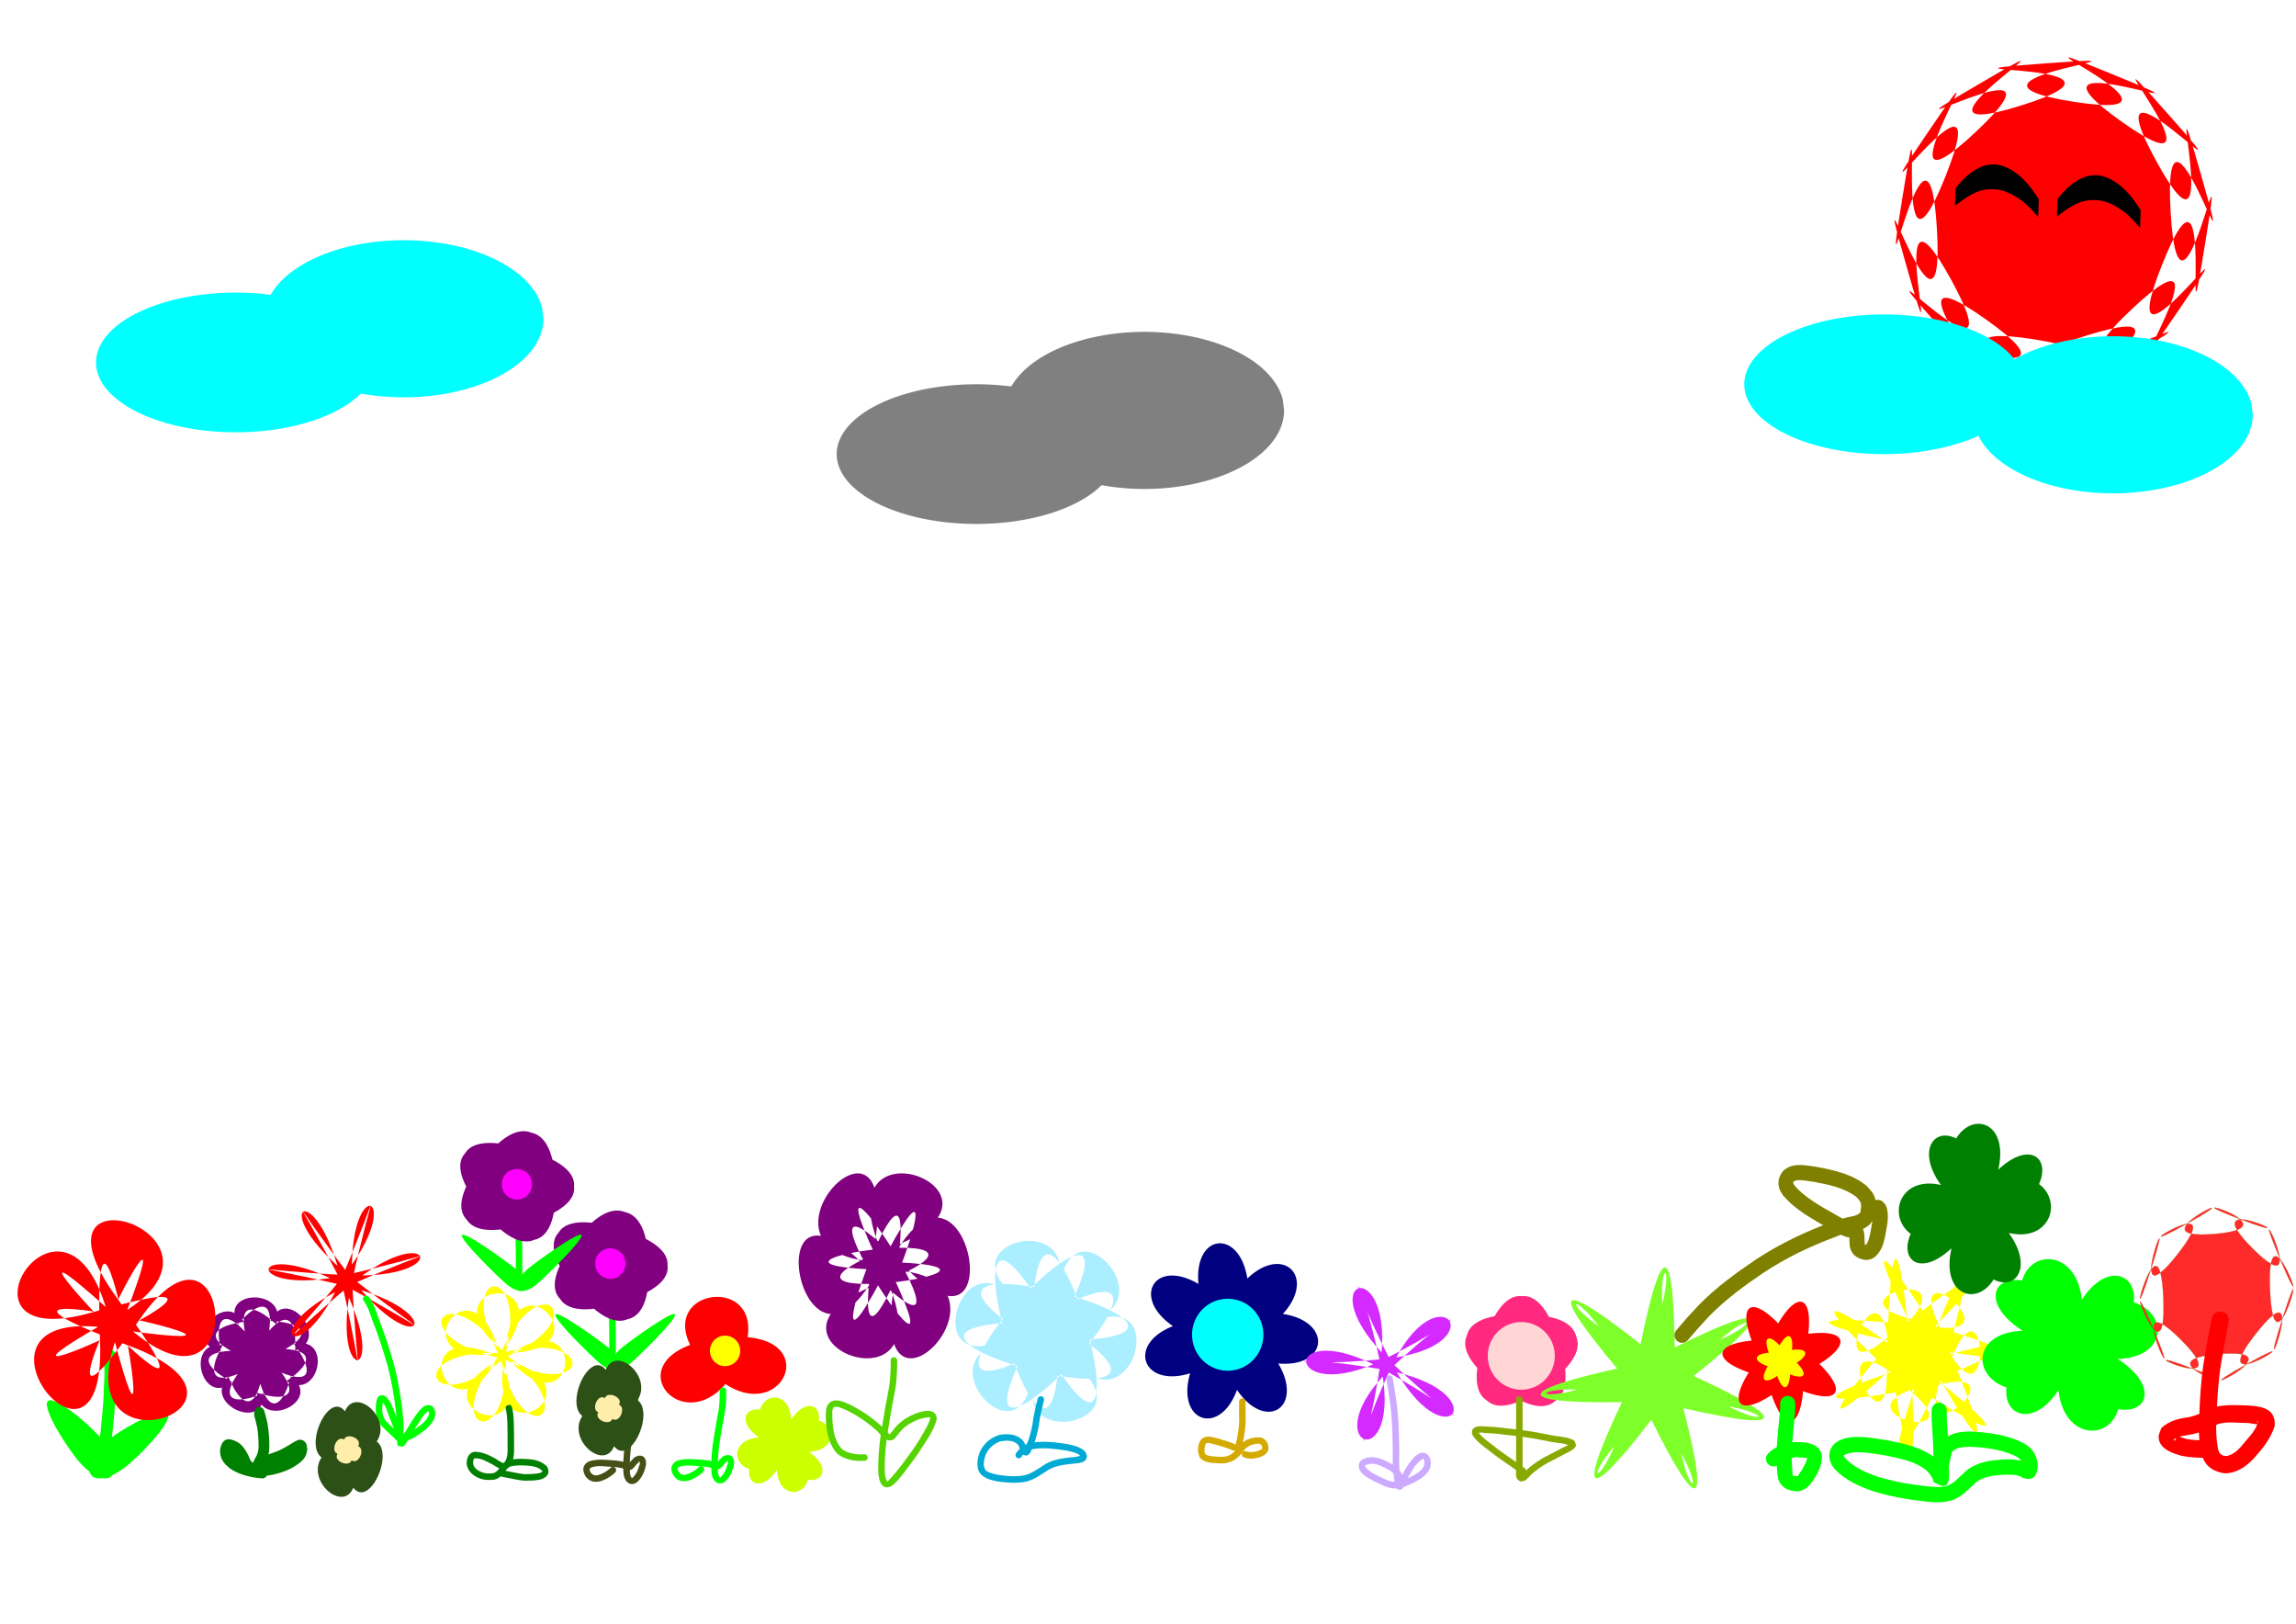 <?xml version="1.0" encoding="UTF-8" standalone="no"?>
<!-- Created with Inkscape (http://www.inkscape.org/) -->
<svg
    xmlns:inkscape="http://www.inkscape.org/namespaces/inkscape"
    xmlns:rdf="http://www.w3.org/1999/02/22-rdf-syntax-ns#"
    xmlns="http://www.w3.org/2000/svg"
    xmlns:xlink="http://www.w3.org/1999/xlink"
    xmlns:ns1="http://sozi.baierouge.fr"
    xmlns:cc="http://creativecommons.org/ns#"
    xmlns:dc="http://purl.org/dc/elements/1.1/"
    xmlns:sodipodi="http://sodipodi.sourceforge.net/DTD/sodipodi-0.dtd"
    id="svg8215"
    sodipodi:docname="flower_field.svg"
    inkscape:export-filename="F:\Pictures\01 Nature\sun.png"
    viewBox="0 0 1052.4 744.09"
    inkscape:export-xdpi="108.62"
    version="1.1"
    inkscape:export-ydpi="108.62"
    inkscape:version="0.48.4 r9939"
  >
  <defs
      id="defs8217"
    >
    <filter
        id="filter6403"
        inkscape:menu="Shadows and Glows"
        inkscape:menu-tooltip="Adds a colorizable glow inside"
        inkscape:label="Inner Glow"
        color-interpolation-filters="sRGB"
      >
      <feGaussianBlur
          id="feGaussianBlur6405"
          stdDeviation="5"
          result="result91"
      />
      <feComposite
          id="feComposite6407"
          operator="over"
          result="fbSourceGraphic"
          in2="result91"
          in="SourceGraphic"
      />
      <feColorMatrix
          id="feColorMatrix6421"
          values="0 0 0 -1 0 0 0 0 -1 0 0 0 0 -1 0 0 0 0 1 0"
          result="fbSourceGraphicAlpha"
          in="fbSourceGraphic"
      />
      <feGaussianBlur
          id="feGaussianBlur6423"
          in="fbSourceGraphic"
          stdDeviation="10"
          result="result8"
      />
      <feComposite
          id="feComposite6425"
          operator="in"
          in="fbSourceGraphic"
          in2="result8"
          result="result6"
      />
      <feComposite
          id="feComposite6427"
          operator="in"
          in2="result6"
          result="result11"
      />
      <feFlood
          id="feFlood6429"
          flood-color="rgb(255,222,85)"
          in="result11"
          result="result10"
      />
      <feBlend
          id="feBlend6431"
          result="result12"
          in="result11"
          in2="result10"
          mode="normal"
      />
      <feComposite
          id="feComposite6433"
          operator="in"
          in="result12"
          in2="fbSourceGraphic"
          result="result2"
      />
    </filter
    >
    <filter
        id="filter9397"
        inkscape:menu="Distort"
        height="2"
        width="1.6"
        color-interpolation-filters="sRGB"
        y="-.5"
        x="-.3"
        inkscape:menu-tooltip="Low turbulence gives sponge look and high turbulence chalk"
        inkscape:label="Chalk and sponge"
      >
      <feTurbulence
          id="feTurbulence9399"
          baseFrequency="0.4"
          seed="0"
          result="result1"
          numOctaves="5"
          type="fractalNoise"
      />
      <feOffset
          id="feOffset9401"
          result="result2"
          dx="-5"
          dy="-5"
      />
      <feDisplacementMap
          id="feDisplacementMap9403"
          scale="30"
          yChannelSelector="G"
          in2="result1"
          xChannelSelector="R"
          in="SourceGraphic"
      />
    </filter
    >
    <filter
        id="filter9397-7"
        inkscape:menu="Distort"
        height="2"
        width="1.6"
        color-interpolation-filters="sRGB"
        y="-.5"
        x="-0.3"
        inkscape:menu-tooltip="Low turbulence gives sponge look and high turbulence chalk"
        inkscape:label="Chalk and sponge"
      >
      <feTurbulence
          id="feTurbulence9399-3"
          baseFrequency="0.4"
          seed="0"
          result="result1"
          numOctaves="5"
          type="fractalNoise"
      />
      <feOffset
          id="feOffset9401-4"
          result="result2"
          dx="-5"
          dy="-5"
      />
      <feDisplacementMap
          id="feDisplacementMap9403-9"
          scale="30"
          yChannelSelector="G"
          in2="result1"
          xChannelSelector="R"
          in="SourceGraphic"
      />
    </filter
    >
  </defs
  >
  <sodipodi:namedview
      id="base"
      bordercolor="#666666"
      inkscape:pageshadow="2"
      inkscape:window-y="-4"
      pagecolor="#ffffff"
      inkscape:window-height="581"
      width="200px"
      inkscape:zoom="0.5"
      inkscape:window-x="74"
      showgrid="false"
      borderopacity="1.0"
      inkscape:current-layer="layer1"
      inkscape:cx="638.97255"
      inkscape:cy="348.21888"
      inkscape:window-width="946"
      inkscape:window-maximized="1"
      inkscape:pageopacity="0.0"
      inkscape:document-units="px"
  />
  <g
      id="layer1"
      inkscape:label="Layer 1"
      inkscape:groupmode="layer"
      transform="translate(0 -308.27)"
    >
    <path
        id="path5099-6-1-9-1-8-4-9-6-3-7-8-8-2-9-1-3-5-9-8-4-0-7-6-3-6-1-5-2-0-9-7-3-7-2-6-0-1-5-7-5-0-1-4-6-0-7-1-7"
        style="color:#000000;filter:url(#filter6403);fill:#ff0000"
        sodipodi:type="star"
        sodipodi:sides="14"
        inkscape:transform-center-x="4.8484722"
        sodipodi:r1="724.93506"
        sodipodi:r2="949.37665"
        inkscape:transform-center-y="2.0984205"
        sodipodi:arg1="-1.6165032"
        sodipodi:arg2="-1.3921037"
        transform="matrix(-.001 -.076 .074 -.002 900.73 416.75)"
        inkscape:randomized="0"
        sodipodi:cy="550.36218"
        sodipodi:cx="83"
        inkscape:rounded="3.18"
        inkscape:flatsided="false"
        d="m49.877-173.82c925.53-42.332-709.87-374.76 201.87-210.08s-736.62-96.004 115.62 267.43c852.23 363.43-476.98-645.65 273.02-101.69 750.01 543.96-622.01-406.1-11.86 291.11 610.17 697.21-149.6-788.66 290.11 26.841 439.76 815.5-384.21-635.77-136.99 257.13 247.25 892.88 207.4-775.46 249.75 150.06 42.3 925.52-70.33-739.51-235.01 172.23-164.68 911.79 523.31-608.68 159.9 243.56-363.43 852.23 257.51-696.79-286.45 53.21-543.96 750.02 735.56-321.34 38.38 288.82-697.21 610.1 534.38-516.06-281.17-76.3-815.5 439.71 802.18 29.644-90.726 276.86-892.9 247.22 705.32-233.11-220.2-190.78-925.53 42.332 709.87 374.76-201.87 210.08s736.62 96.004-115.62-267.43 476.97 645.65-273.03 101.69 622.01 406.1 11.861-291.11 149.6 788.66-290.11-26.843 384.21 635.77 136.99-257.13-207.4 775.47-249.73-150.06c-42.332-925.53 70.315 739.51 234.99-172.23s-523.33 608.68-159.89-243.55c363.43-852.24-257.51 696.79 286.45-53.214s-735.6 321.34-38.386-288.81-534.33 516.05 281.17 76.341-802.18-29.644 90.726-276.86c892.9-247.22-705.32 233.11 220.2 190.78z"
    />
    <g
        id="text6437-7"
        style="fill:#000000"
        transform="matrix(.066 -2.156 1.016 .14 -1123.8 451.86)"
      >
      <path
          id="path6442-7"
          inkscape:connector-curvature="0"
          d="m151.35 2015.8c1.081-2.318 1.842-4.095 2.285-5.332 0.443-1.237 0.853-2.663 1.23-4.277 0.378-1.615 0.658-3.148 0.84-4.6s0.273-2.939 0.273-4.463c0-3.099-0.332-6.032-0.996-8.799-0.664-2.767-1.888-6.123-3.672-10.068h3.731c1.966 2.8 3.493 5.768 4.58 8.906 1.087 3.138 1.631 6.322 1.631 9.551-0 2.721-0.43 5.638-1.289 8.75-0.977 3.49-2.585 6.934-4.824 10.332z"
      />
    </g
    >
    <g
        id="text6437-7-7"
        style="fill:#000000"
        transform="matrix(.066 -2.156 1.016 .14 -1077.1 456.82)"
      >
      <path
          id="path6442-7-3"
          inkscape:connector-curvature="0"
          d="m151.35 2015.8c1.081-2.318 1.842-4.095 2.285-5.332 0.443-1.237 0.853-2.663 1.23-4.277 0.378-1.615 0.658-3.148 0.84-4.6s0.273-2.939 0.273-4.463c0-3.099-0.332-6.032-0.996-8.799-0.664-2.767-1.888-6.123-3.672-10.068h3.731c1.966 2.8 3.493 5.768 4.58 8.906 1.087 3.138 1.631 6.322 1.631 9.551-0 2.721-0.43 5.638-1.289 8.75-0.977 3.49-2.585 6.934-4.824 10.332z"
      />
    </g
    >
    <g
        id="g9834"
        transform="matrix(.992 0 0 1 3.992 -62)"
      >
      <rect
          id="rect9814-3"
          style="color:#000000;fill:#ffffff"
          height="184"
          width="1058"
          y="866.36"
          x="-1"
      />
      <path
          id="path5099-6-1-9-1-8-4-9-6-3-7-8-8"
          sodipodi:r2="86.30426"
          style="color:#000000;fill:#ffff00"
          sodipodi:type="star"
          d="m145.43 466.53c-1562.2 878.27-888.69-1417.5-56.884 169.96 619.38 1182.1 1335.6 412.21 98.924-89.58-1660.8-673.83 554.19-1578.6-168.35 61.49-538.01 1221.3 510.45 1301.1 131.71 21.48-508.63-1718.5 1579.8-550.97-153.03-93.28-1290.3 340.82-699.02 1210.3 65.322 116.38 1026.5-1469.2 1415.8 891.62-22.488-177.81-1070.9-796.28-1382.1 208.12-50.256 123.63 1788.6-113.47 185.63 1662.8 124.99-128.44-45.151-1333.8-1024.4-950.82-127.99 37.79 1203.9 1327.6-1184.3 1181.8 178.35 17.64 1014.7-866.89 104.65-1393.8-109.34-76.51-287.39 1769-1662.4-189.01 97.4 150.44 1310.4 252.77 1154.9-787.18-8.36-133.19z"
          sodipodi:r1="104.52281"
          inkscape:transform-center-x="1.8859733"
          inkscape:transform-center-y="-1.2196092"
          transform="matrix(.026 -.018 .019 .026 215.6 978.71)"
          sodipodi:arg2="1.5064882"
          sodipodi:arg1="-0.93065087"
          inkscape:randomized="0"
          sodipodi:cy="550.36218"
          sodipodi:cx="83"
          inkscape:rounded="10"
          inkscape:flatsided="false"
          sodipodi:sides="7"
      />
      <path
          id="path8278"
          d="m282.07 997.26c-1.125 1.962-5.075 1.026-8.822-2.091s-21.758-20.527-20.633-22.489c1.125-1.962 20.96 12.266 24.707 15.383 3.394 2.823 5.513 6.526 4.96 8.667"
          sodipodi:nodetypes="csssc"
          style="color:#000000;fill:#00ff00"
          inkscape:connector-curvature="0"
      />
      <path
          id="path5099-6-1-9-1-8-4-9-6-3-7-8"
          sodipodi:r2="182.31934"
          style="color:#000000;fill:#800080"
          sodipodi:type="star"
          d="m297.15 456.06c-1902.2 2258.5-43.54-2691-139.12 260.47-46.68 1441.2 1573.7-18.92 132.22-57.53-2951.8-79.07 2076.8-1711.8-290.39 53.62-1155.9 862.08 995.96 1218.6 127.42 67.51-1778.7-2357.2 2633.1 556.37-222.98-193.6-1394.7-366.2-331.72 1538.5 26.67 141.71 733.95-2860.2 1206.8 2405.6 12.336-295.04-583.27-1318.7-1409.6 699.8-94.166 109.21 2693.9-1209.5-1128.3 2443.4 238.36-174.31 667.37-1278.2-1426-665.74-144.09-5.54 2625.3 1352-2613.8 641.24 284.9 77.68 1415.5-275.2-368.62-1530-85.51-116.11 579.77 2895.5-2131-1643.7 116.89 271.18 1097.7 935.09 966.41-1242.1 37.46-139.25z"
          sodipodi:r1="233.99667"
          inkscape:transform-center-x="1.6904121"
          inkscape:transform-center-y="-1.1000812"
          transform="matrix(.023 -.016 .017 .023 104.17 980.4)"
          sodipodi:arg2="1.1466799"
          sodipodi:arg1="-0.41479283"
          inkscape:randomized="0"
          sodipodi:cy="550.36218"
          sodipodi:cx="83"
          inkscape:rounded="10"
          inkscape:flatsided="false"
          sodipodi:sides="7"
      />
      <path
          id="path8879"
          style="color:#000000;fill:#008000"
          inkscape:connector-curvature="0"
          d="m118.32 1017.7c0.514 1.657 0.902 3.375 1.288 5.093 0.607 3.594 0.853 7.27 0.802 10.944-0.054 2.615-0.739 4.983-1.735 7.213-0.403 0.631-0.704 1.453-1.161 2.026-0.082 0.103 0.208-0.216 0.198-0.364-0.084-1.158-0.001-2.449-0.474-3.436-0.312-0.65-1.078-0.616-1.617-0.925 2.474-0.711 4.91-1.631 7.357-2.487 3.072-1.033 5.936-2.856 8.793-4.61 1.555-0.88 3.259-1.78 4.865-0.317 1.218 1.111 1.116 2.08 1.313 3.685-0.116 0.608-0.181 1.236-0.348 1.823-0.716 2.529-2.691 4.027-4.397 5.215-3.492 2.44-7.307 3.648-11.175 4.556-2.9 0.381-5.857 1.297-8.791 0.965-0.442-0.05-0.877-0.173-1.315-0.26-2.29-0.749-3.567-2.149-4.798-4.691-0.631-1.576-1.35-3.084-2.398-4.239-0.916-0.991-2.055-1.377-3.203-1.636-0.076 0.01-0.304-0.01-0.23 0.016 0.316 0.108 0.56 0.026 0.851-0.161 0.053-0.034 0.39-0.509 0.416-0.326 0.201-0.168 0.56 0.483 0.624 0.554 0.192 0.215 0.392 0.42 0.603 0.603 0.27 0.235 0.557 0.432 0.835 0.649 2.773 1.846 5.843 2.699 8.9 3.304 1.254 0.226 2.517 0.342 3.78 0.448 3.503 0.295 3.182 6.743-0.321 6.448-1.408-0.12-2.816-0.251-4.214-0.509-3.728-0.755-7.461-1.849-10.798-4.23-2.133-1.816-4.135-3.772-4.312-7.389-0.022-0.451 0.047-0.902 0.071-1.353 0.663-3.181 2.038-4.766 4.688-4.41 2.041 0.501 4.008 1.359 5.606 3.16 1.375 1.629 2.5 3.519 3.334 5.694 0.349 0.787 0.666 1.422 1.384 1.695 2.7 0.69 5.711-0.379 8.413-0.692 3.375-0.781 6.705-1.792 9.752-3.923 0.257-0.168 1.015-0.635 1.318-0.918 0.137-0.128 0.467-0.527 0.625-0.727 0.04-0.05 0.096-0.222 0.117-0.155 0.058 0.177 0.013 0.384 0.02 0.575 0.218 0.775 0.249 1.24 0.97 1.667 1.161 0.688 1.592-0.103 0.751 0.285-0.278 0.129-0.546 0.291-0.818 0.437-3.124 1.918-6.263 3.881-9.623 5.006-2.693 0.942-5.369 1.975-8.109 2.671-0.782-0.274-1.812-0.028-2.345-0.822-1.776-2.648-0.486-4.368 0.601-6.218 0.599-1.237 0.984-2.549 1.034-4.029 0.052-3.02-0.159-6.033-0.603-9.001-0.405-1.802-0.84-3.578-1.339-5.339-0.851-4.433 3.964-6 4.816-1.567z"
      />
      <g
          id="g8909"
          transform="matrix(.995 .098 -.098 .995 108.53 -1.721)"
        >
        <path
            id="path8278-8"
            sodipodi:nodetypes="csssc"
            style="color:#000000;fill:#00ff00"
            inkscape:connector-curvature="0"
            d="m32.118 1049.3c1.956 3.712 8.821 1.942 15.334-3.955 6.513-5.897 19.818-22.832 17.862-26.545-1.956-3.712-18.431 7.204-24.944 13.101-5.9 5.341-9.583 12.346-8.621 16.397"
        />
        <path
            id="path8278-8-4"
            sodipodi:nodetypes="csssc"
            style="color:#000000;fill:#00ff00"
            inkscape:connector-curvature="0"
            d="m42.435 1049c-1.956 3.712-8.821 1.942-15.334-3.955-6.513-5.897-19.818-22.832-17.862-26.545 1.956-3.712 18.431 7.204 24.944 13.101 5.9 5.341 9.583 12.346 8.621 16.397"
        />
        <path
            id="path8881"
            style="color:#000000;fill:#00ff00"
            inkscape:connector-curvature="0"
            d="m38.932 995.98c0.443 2.44 0.698 4.951 0.865 7.525 0.078 3.068 0.321 6.096 0.5 9.144 0.144 2.467 0.19 4.949 0.211 7.43 0.012 2.314 0.008 4.627 0.007 6.941 0.028 2.372 0.006 4.714-0.181 7.059-0.134 2.271-0.457 4.456-0.877 6.573-1.549 7.134-6.592 2.752-5.043-4.382 0.221-1.28 0.447-2.581 0.495-3.978 0.151-1.751 0.11-3.509 0.108-5.287 0.002-2.246 0.005-4.493-0.006-6.739-0.018-2.114-0.052-4.23-0.174-6.332-0.177-3.013-0.42-6.01-0.494-9.043-0.114-1.865-0.28-3.674-0.627-5.432-1.23-7.379 3.987-10.858 5.216-3.478z"
        />
      </g
      >
      <path
          id="path5099-6-1-9-1-8-4-9-6-3-7-8-8-2"
          sodipodi:r2="101.39653"
          style="color:#000000;fill:#ff0000"
          sodipodi:type="star"
          d="m145.43 466.53c-1912.8-740.3-1087.4-1664.1-136.41 153.17 893.58 1707.6 755.21 1766.1 178.45-72.79-613.83-1957.1 623.06-1887.7-204.81-11.16-777.88 1763.2-909.94 1691.6 168.17 94.13 1147.4-1700.1 1864.4-689.85-118.97-167.07-1863.6 491.21-1889.9 343.28 31.262 190.17 2044.6-162.95 1701.8 1027.5 56.448-197.19-1546-1150.7-1446.7-1263.5-129.19 143.01 1402.2 1496.9 257.7 1971.1 189.36-78.81-64.21-1926.2 85.86-1918.9-192.36-11.84-296.1 2029.6-1380.4 1430.4 179.68 98.91 1465.9-1251.2 1553.7-1129.3-110.67-157.78-1771.4 1033.9-1979.1-187.37 34.694 202.16 1892.1 365.96 1851.7 510.66 54.346-184.91z"
          sodipodi:r1="104.52281"
          inkscape:transform-center-x="1.4927433"
          inkscape:transform-center-y="-0.97801473"
          transform="matrix(.02 -.014 .015 .021 146.26 946.73)"
          sodipodi:arg2="2.3885854"
          sodipodi:arg1="-0.93065087"
          inkscape:randomized="0"
          sodipodi:cy="550.36218"
          sodipodi:cx="83"
          inkscape:rounded="10"
          inkscape:flatsided="false"
          sodipodi:sides="7"
      />
      <path
          id="path8883"
          d="m166.3 656.27c2.313 2.821 3.316 6.421 4.553 9.787 2.74 6.907 5.072 13.954 7.123 21.093 1.816 6.959 3.069 14.055 3.936 21.191 0.418 3.749 0.576 7.52 0.618 11.29-0.032 1.336 0.051 2.678-0.009 4.013-0.005 0.115 0.082-0.274-0.009-0.344-0.503-0.389-1.104-0.63-1.656-0.945-0.007-0.074-0.053-0.155-0.021-0.221 0.423-0.858 1.028-1.613 1.514-2.436 1.033-1.747 2.085-3.47 3.165-5.189 1.904-2.826 3.567-5.88 6.289-7.996 3.402-1.535 4.965 0.084 5.372 3.411-0.296 3.406-2.908 5.761-5.348 7.863-2.641 1.903-5.38 3.995-8.636 4.618-0.506-0.105-1.058-0.08-1.518-0.315-2.685-1.373-4.087-6.409-5.088-9.002-1.461-2.64-1.875-7.128-4.493-8.943-0.366 0.422 0.749 0.161 0.777 0.208 0.013 0.022-0.271 2.523-0.301 2.935 0.03 2.21 0.303 4.405 1.83 6.091 1.299 1.25 2.557 2.576 3.937 3.744 0.976 0.867 1.917 1.712 2.727 2.738 1.291 1.683-1.09 3.509-2.381 1.825-0.647-0.888-1.513-1.523-2.298-2.284-1.491-1.288-2.884-2.706-4.28-4.091-1.934-2.397-2.595-5.181-2.527-8.245 0.205-2.71 0.405-6.998 4.394-5.262 3.037 2.604 3.87 6.66 5.413 10.202 0.979 2.537 1.944 5.094 3.325 7.436 2.697-0.284 4.955-2.576 7.167-3.935 1.712-1.457 3.72-3.094 4.308-5.362 0.062-1.15 0.053 0.018-0.075-0.925-0.046-0.34 0.526-0.567-0.523-0.295-2.518 1.698-3.721 4.837-5.531 7.18-0.719 1.144-1.472 2.266-2.168 3.424-0.871 1.45-1.625 3.071-2.662 4.419-0.301 0.391-0.673 0.722-1.01 1.082-0.819-0.18-1.714-0.15-2.456-0.539-0.411-0.216-0.183-4.243-0.229-4.828-0.04-3.66-0.192-7.321-0.596-10.961-0.845-6.978-2.071-13.918-3.841-20.724-2.029-7.07-4.342-14.047-7.056-20.886-1.09-2.965-1.957-6.126-3.858-8.7-1.5-1.5 0.621-3.621 2.121-2.121z"
          style="color:#000000;fill:#00ff00"
          transform="translate(0 308.27)"
          inkscape:connector-curvature="0"
      />
      <path
          id="path8889"
          style="color:#000000;fill:#008000"
          inkscape:connector-curvature="0"
          d="m232.54 1015.2c0.621 2.221 0.732 4.547 0.843 6.838 0.11 2.832 0.115 5.666 0.121 8.5-0.042 2.261 0.112 4.529-0.134 6.779-0.279 2.18-1.13 4.173-2.721 5.696-2.564 1.679-4.94-0.357-7.168-1.638-2.502-1.251-5.277-2.963-8.182-2.783-0.795 0.419-0.77 1.665-0.698 2.46 0.339 1.958 1.897 3.02 3.609 3.781 1.901 0.796 3.797 0.831 5.791 0.556 1.185-0.382 2.14-1.33 2.771-2.384 1.022-1.543 2.353-2.728 4.033-3.487 2.754-0.79 5.662-0.742 8.496-0.594 3.526 0.135 6.841 0.904 9.414 3.402 1.77 3.293-0.122 5.109-3.196 6.035-2.395 0.488-4.851 0.481-7.285 0.491-2.934-0.216-5.778-1.002-8.677-1.468-0.513-0.109-1.026-0.219-1.539-0.328-2.074-0.445-1.445-3.378 0.629-2.933 0.462 0.1 0.925 0.2 1.387 0.299 2.738 0.442 5.426 1.154 8.188 1.43 2.168-0.01 4.354 0 6.496-0.382 0.601-0.141 1.809-0.28 1.858-1.04-1.88-2.072-4.791-2.323-7.438-2.511-2.382-0.135-4.808-0.163-7.15 0.355-1.156 0.448-1.993 1.352-2.694 2.355-1.182 1.765-2.754 3.251-4.887 3.731-2.568 0.347-5.046 0.221-7.472-0.812-2.724-1.326-4.95-3.202-5.332-6.388-0.024-2.6 0.762-5.023 3.63-5.568 3.495 0 6.736 1.508 9.745 3.183 0.858 0.495 2.742 1.91 3.668 2.004 1.146-0.862 1.505-2.479 1.744-3.814 0.276-2.123 0.027-4.286 0.114-6.422-0.005-2.787-0.01-5.576-0.117-8.362-0.096-2.019-0.185-4.068-0.693-6.033-0.671-2.013 2.175-2.961 2.846-0.949z"
      />
      <path
          id="path5099-6-1-9-1-8"
          sodipodi:r2="172.44363"
          style="color:#000000;fill:#ff0000"
          sodipodi:type="star"
          d="m62.016 604.95c-1030.8 531.25 624.6 1089.6-5.272 115.85-958.53-1481.7 1221.6 1068.5-32.145-173.53-823.81-816.16-843.19 930.73-111.8 30.79 1113-1369.5-638.74 1491.9 155.09-84.19 521.65-1035.7-1145.7-514.32-63.826-96.82 1646.4 635.35-1616.3-146.45 128 121.48 1146.2 176.07 135.1-1248.6 72.36-90.62-95.47 1762.2-360.18-1582.4-75.99 159.28 186.75 1144.5 1229.2-257.35 108.55 40.81-1705.4 453.7 1393.7-831.55-174.96-23.05z"
          sodipodi:r1="58.482182"
          inkscape:transform-center-x="2.9920789"
          inkscape:transform-center-y="-1.8154897"
          transform="matrix(.05 -.04 .044 .054 21.126 950.38)"
          sodipodi:arg2="1.7236472"
          sodipodi:arg1="1.9377932"
          inkscape:randomized="0"
          sodipodi:cy="550.36218"
          sodipodi:cx="83"
          inkscape:rounded="10"
          inkscape:flatsided="false"
          sodipodi:sides="5"
      />
      <path
          id="path5099-6-1-9-1-8-4-9-6-3-7-8-8-2-9-1-3-5-9-8-4-0-7-6"
          sodipodi:r2="234.29634"
          style="color:#000000;fill:#ccff00"
          sodipodi:type="star"
          d="m164.79-325.65c4821.8-143.22 2837.9 4759.2-242.29 1046.7-2982.6-3594.8 897.83-4757.8 1036.5-88.89 143.2 4821.8-4759.2 2837.9-1046.7-242.29 3594.8-2982.6 4757.9 897.83 88.907 1036.5-4821.8 143.2-2837.9-4759.2 242.29-1046.7 2982.6 3594.8-897.83 4757.8-1036.5 88.87-143.24-4821.9 4759.2-2838 1046.7 242.29-3594.8 2982.5-4757.9-897.83-88.91-1036.5z"
          sodipodi:r1="879.82214"
          inkscape:transform-center-x="0.45132782"
          inkscape:transform-center-y="-0.28147343"
          transform="matrix(.006 -.004 .004 .006 355.55 1029.4)"
          sodipodi:arg2="2.325424"
          sodipodi:arg1="-1.4776962"
          inkscape:randomized="0"
          sodipodi:cy="550.36218"
          sodipodi:cx="83"
          inkscape:rounded="-4.49"
          inkscape:flatsided="false"
          sodipodi:sides="4"
      />
      <path
          id="path8278-1"
          d="m278.4 997.23c1.125 1.962 5.075 1.026 8.822-2.091s21.758-20.527 20.633-22.489c-1.125-1.962-20.96 12.266-24.707 15.383-3.394 2.823-5.513 6.526-4.96 8.667"
          sodipodi:nodetypes="csssc"
          style="color:#000000;fill:#00ff00"
          inkscape:connector-curvature="0"
      />
      <path
          id="path8950"
          style="color:#000000;fill:#00ff00"
          inkscape:connector-curvature="0"
          d="m279.59 965.05c0.489 3.208 0.665 6.471 0.795 9.731 0.104 3.004 0.116 6.012 0.121 9.019 0.001 2.737-0.003 5.475-0.004 8.212-0.002 2.748-3.002 2.745-3 0 0.002-2.733 0.005-5.466 0.004-8.2-0.005-2.943-0.016-5.887-0.117-8.828-0.122-3.071-0.282-6.146-0.741-9.169-0.416-2.695 2.526-3.457 2.942-0.762z"
      />
      <path
          id="path5099-6-1-9-1-8-4-9-6-3-7-8-8-2-9-1-3-5-9-8-4-0-7-6-3-6-1-5-2-0-9-7-3-7-2-6-0-1-6-9-9-8-2-6-6-0"
          sodipodi:r2="949.37665"
          style="color:#000000;fill:#ff0000"
          sodipodi:type="star"
          d="m1391.6 564.77c86.3-7842.1-8723.6-2884.2-1975.4 1111.6 6748.3 3995.8 6859.6-6112.7 25-2266.5-6834.6 3846.3 1864 8996.9 1950.4 1154.9z"
          sodipodi:r1="1308.6344"
          inkscape:transform-center-x="-1.4035921"
          inkscape:transform-center-y="1.4346594"
          transform="matrix(-.001 -.006 .007 -.001 325.38 992.48)"
          sodipodi:arg2="1.0582041"
          sodipodi:arg1="0.0110066"
          inkscape:randomized="0"
          sodipodi:cy="550.36218"
          sodipodi:cx="83"
          inkscape:rounded="-3.46"
          inkscape:flatsided="true"
          sodipodi:sides="3"
      />
      <path
          id="path9032"
          d="m331.5 699.45c0.099 2.887-0.063 5.742-0.416 8.607-0.925 5.584-2.099 11.12-2.841 16.733-0.458 4.086-0.837 8.187-0.469 12.291-0.014 0.245 0.464 2.405 1.272 1.949 0.066-0.037-0.061-0.165-0.019-0.228 0.086-0.128 0.244-0.189 0.365-0.284 1.394-1.556 2.214-3.373 2.678-5.388 0.458 0.192 0.212-2.191-0.12-1.648-0.141 0.23-0.135 0.377-0.336 0.613-1.243 0.714-1.745 2.256-2.981 2.96-0.32 0.182-0.691 0.254-1.036 0.381-0.456-0.059-0.918-0.081-1.368-0.176-0.662-0.14-1.28-0.444-1.932-0.624-1.39-0.384-2.795-0.518-4.224-0.665-3.422-0.011-7.186-1.005-10.453 0.372-0.99 0.706-0.38 1.652 0.173 2.468 0.913 1.029 2.158 1.327 3.447 0.863 1.822-0.532 3.423-1.468 4.887-2.66l0.646-0.601c1.559-1.438 3.593 0.767 2.034 2.205-0.269 0.246-0.538 0.493-0.807 0.739-1.818 1.432-3.781 2.605-6.031 3.226-2.823 0.582-4.88 0.122-6.741-2.216-1.55-2.707-1.616-5.058 1.314-6.825 3.811-1.383 7.873-0.779 11.842-0.556 1.538 0.163 5.266 0.516 6.619 1.375 0.055 0.035-0.075 0.106-0.112 0.159-0.39 0.758 3.652-3.959 3.344-3.089 0.41-0.175 0.794-0.436 1.231-0.524 3.281-0.658 4.16 2.383 3.523 4.92-0.699 2.84-1.903 5.478-4.23 7.361-0.446 0.196-0.86 0.495-1.338 0.587-2.833 0.545-4.293-2.042-4.634-4.431-0.377-4.324-0.013-8.644 0.483-12.949 0.744-5.605 1.901-11.135 2.838-16.709 0.344-2.742 0.487-5.473 0.393-8.237 0-2.121 3-2.121 3 0z"
          style="color:#000000;fill:#00ff00"
          transform="translate(0 308.27)"
          inkscape:connector-curvature="0"
      />
      <path
          id="path9081"
          sodipodi:rx="4"
          sodipodi:ry="3.5"
          style="color:#000000;fill:#ffff00"
          sodipodi:type="arc"
          d="m334 682.59c0 1.933-1.791 3.5-4 3.5s-4-1.567-4-3.5 1.791-3.5 4-3.5c2.001 0 3.694 1.294 3.964 3.029"
          sodipodi:open="true"
          transform="matrix(1.75 0 0 2 -246.5 -375.83)"
          sodipodi:cy="682.59448"
          sodipodi:cx="330"
          sodipodi:end="6.1482203"
          sodipodi:start="0"
      />
      <path
          id="path5099-6-1-9-1-8-4-9-6"
          sodipodi:r2="63.090527"
          style="color:#000000;fill:#800080"
          sodipodi:type="star"
          d="m297.15 456.06c1683 505.97 23.54-1695.8-168.13 51.14-251.81 2295-387.13-2065.7 142.72 181.47 403.33 1710.5 1480.4-827.51-128.35-120.04-2113.4 929.47 1595.3-1368.1-85.8 214.35-1279.7 1204.5 1456.8 868.32 39.78-171.19-1861.6-1365.6 1982.4 697.61-228.52 32.87-1683-505.96-23.54 1695.8 168.13-51.14 251.81-2295 387.13 2065.7-142.72-181.47-403.33-1710.6-1480.4 827.55 128.35 120.04 2113.4-929.42-1595.3 1368.1 85.8-214.34 1279.7-1204.6-1456.8-868.28-39.78 171.18 1861.6 1365.6-1982.4-697.57 228.52-32.87z"
          sodipodi:r1="233.99667"
          inkscape:transform-center-x="2.3324714"
          inkscape:transform-center-y="-1.748703"
          transform="matrix(.032 -.026 .023 .037 389.26 932.19)"
          sodipodi:arg2="-0.75338242"
          sodipodi:arg1="-0.41479283"
          inkscape:randomized="0"
          sodipodi:cy="550.36218"
          sodipodi:cx="83"
          inkscape:rounded="10"
          inkscape:flatsided="false"
          sodipodi:sides="6"
      />
      <path
          id="path9123"
          d="m410.5 685.57c0.114 3.859-0.182 7.702-0.581 11.537-1.439 7.42-2.78 14.854-3.939 22.324-0.878 5.861-1.39 11.762-1.152 17.685-0.047 0.307 0.556 4.088 1.387 3.807 0.094-0.032-0.023-0.219 0.041-0.294 0.136-0.158 0.344-0.236 0.516-0.354 4.077-4.264 7.513-9.093 10.969-13.86 2.106-2.939 3.969-6.048 5.733-9.202 1.023-1.829 2.008-3.541 2.395-5.603-0.401-0.268-0.681-0.019-1.156 0.009-1.637 0.096-2.882 0.377-4.446 0.915-2.772 1.16-5.594 2.591-7.651 4.834-1.232 1.265-2.195 2.755-3.391 4.05-0.396 0.211-0.755 0.518-1.189 0.632-2.735 0.72-5.055-2.477-6.687-4.138-4.254-3.863-9.005-7.065-14.152-9.596-1.214-0.425-5.004-2.571-6.224-1.135-0.147 0.172-0.434 1.48-0.439 1.499-0.027 3.38 0.08 6.86 0.824 10.167 0.6 2.536 1.663 4.917 3.31 6.938 1.242 1.205 2.954 1.764 4.586 2.238 1.924 0.413 3.939 0.661 5.903 0.452 2.112-0.193 2.385 2.795 0.273 2.988-2.349 0.191-4.732-0.007-7.025-0.563-2.224-0.664-4.464-1.49-6.075-3.236-1.912-2.405-3.214-5.178-3.903-8.181-0.807-3.833-1.098-7.884-0.728-11.781 0.24-0.608 0.365-1.276 0.72-1.825 2.405-3.715 6.998-1.63 10.106-0.251 5.442 2.691 10.482 6.073 14.966 10.185 1.165 1.187 2.45 2.347 3.55 3.554 1.224-1.267 2.123-2.825 3.394-4.054 2.457-2.553 5.594-4.329 8.876-5.619 2.516-0.83 7.361-2.414 9.082 0.741 0.296 0.542 0.274 1.205 0.41 1.807-1.357 5.842-5.542 10.921-8.632 15.937-2.205 3.042-4.423 6.075-6.754 9.022-0.907 1.146-2.613 3.268-3.707 4.327-0.574 0.556-1.225 1.027-1.837 1.541-0.598 0.186-1.169 0.53-1.796 0.557-3.393 0.145-3.987-3.908-4.245-6.389-0.239-6.117 0.274-12.212 1.185-18.264 1.151-7.421 2.47-14.808 3.919-22.176 0.391-3.732 0.677-7.47 0.564-11.226 0-2.121 3-2.121 3 0z"
          style="color:#000000;fill:#55d400"
          transform="translate(0 308.27)"
          inkscape:connector-curvature="0"
      />
      <path
          id="path5099-6-1-9-1-8-4-9"
          sodipodi:r2="157.59395"
          style="color:#000000;fill:#aaeeff"
          sodipodi:type="star"
          d="m297.15 456.06c-1552.6 2293.2 152.04-2517.5-145.03 235.93-128.36 1189.8 1313.3 82.21 119.62-3.32-2762.3-197.91 2256.3-1127.1-276.83-7.63-1094.5 483.76 585.42 1178.4 62.68 101.94-1209.8-2491.2 2104.2 1390.4-131.8-243.57-966.19-706.05-727.81 1096.2-56.94 105.25 1552.6-2293.3-152.04 2517.5 145.03-235.92 128.36-1189.8-1313.3-82.21-119.62 3.31 2762.3 197.92-2256.3 1127 276.83 7.64 1094.5-483.72-585.42-1178.4-62.68-101.94 1209.8 2491.2-2104.2-1390.4 131.8 243.56 966.19 706.09 727.81-1096.2 56.94-105.25z"
          sodipodi:r1="233.99667"
          inkscape:transform-center-x="3.095375"
          inkscape:transform-center-y="-2.0322708"
          transform="matrix(.042 -.03 .03 .043 459.28 959.24)"
          sodipodi:arg2="1.1167458"
          sodipodi:arg1="-0.41479283"
          inkscape:randomized="0"
          sodipodi:cy="550.36218"
          sodipodi:cx="83"
          inkscape:rounded="10"
          inkscape:flatsided="false"
          sodipodi:sides="6"
      />
      <path
          id="path9143"
          style="color:#000000;fill:#00aad4"
          inkscape:connector-curvature="0"
          d="m478.3 1012.2c-0.694 2.783-1.389 5.558-1.892 8.384-0.407 3.688-1.27 7.258-2.42 10.774-1.04 1.545-1.136 4.122-2.62 5.387-0.328 0.279-0.744 0.433-1.116 0.65-0.58-0.199-1.22-0.274-1.741-0.598-0.841-0.522-1.308-3.047-1.844-3.959-0.16-0.272-0.385-0.499-0.578-0.748-2.251-1.935-5.143-1.725-7.883-1.267-3.115 1.068-5.344 3.161-6.78 6.068-0.465 1.541-0.979 3.212-0.922 4.847 0.011 0.309 0.341 1.23 0.427 1.488 0.123 0.242 0.199 0.515 0.37 0.726 0.989 1.217 4.587 1.978 6.026 2.264 3.734 0.543 7.515 0.849 11.258 0.288 3.405-0.493 6.252-2.623 9.101-4.417 3.632-2.588 7.93-3.341 12.255-3.858 1.654-0.151 3.34-0.189 4.933-0.713 0.316-0.104 1.132-0.696 0.851-0.52-0.174 0.109-0.308 0.272-0.462 0.407-0.059 0.044-0.115 0.169-0.178 0.131-0.176-0.105-0.23-0.351-0.395-0.473-1.634-1.208-4.132-1.614-6.042-2.046-5.09-0.733-10.331-1.464-15.445-0.636-2.2 0.508-4.064 1.446-5.172 3.445-1.093 1.818-3.664 0.273-2.571-1.545 1.704-2.706 4.13-4.21 7.284-4.864 5.504-0.819 11.105-0.188 16.576 0.677 2.542 0.592 7.285 1.525 8.51 4.232 0.209 0.461 0.272 0.975 0.409 1.462-0.202 0.508-0.293 1.075-0.606 1.524-1.223 1.757-5.535 1.623-7.338 1.897-3.886 0.459-7.753 1.071-11.011 3.418-3.208 2.019-6.423 4.325-10.269 4.847-4.091 0.576-8.211 0.316-12.287-0.318-3.308-0.687-7.22-1.603-8.661-5.034-0.895-2.978-0.407-5.708 0.683-8.587 2.006-3.881 4.758-6.341 8.984-7.674 3.909-0.598 7.843-0.543 10.787 2.474 0.294 0.425 0.625 0.827 0.882 1.275 0.112 0.195 1.275 2.99 1.163 3.003-0.397 0.046-0.797-0.056-1.196-0.085-0.138 0.145-0.236 0.346-0.415 0.435-0.144 0.072 0.216-0.241 0.301-0.378 0.803-1.291 1.175-2.817 1.88-4.159 1.107-3.385 1.931-6.819 2.318-10.37 0.532-2.967 1.254-5.885 1.999-8.805 0.671-2.013 3.517-1.064 2.846 0.949z"
      />
      <path
          id="path5099-6-1-9-1-8-4-9-6-3-7-8-8-2-9-1-3"
          sodipodi:r2="101.39653"
          style="color:#000000;fill:#000080"
          sodipodi:type="star"
          d="m145.43 466.53c858.87 332.4 290.59 969.17-136.41 153.17-401.22-766.69-80.523-898.46 178.45-72.79 275.6 878.69-576.52 831.39-204.81-11.16 349.27-791.71 652.25-623.13 168.17 94.13-515.17 763.32-1009.5 67.65-118.97-167.07 836.75-220.56 893.86 121.42 31.262 190.17-918.02 73.16-682.3-747.07 56.448-197.19 694.14 516.69 462.38 774.51-129.19 143.01-629.58-672.12 158.68-999.23 189.36-78.81 28.83 864.81-317.28 844.41-192.36-11.84 132.95-911.29 880.17-498.95 179.68 98.91-658.19 561.74-858.02 278.43-110.67-157.78 795.36-464.23 938.87 377.06 34.694 202.16-849.58-164.34-752.65-497.23 54.346-184.91z"
          sodipodi:r1="104.52281"
          inkscape:transform-center-x="3.8547472"
          inkscape:transform-center-y="-2.5277893"
          transform="matrix(.052 -.037 .038 .053 538.89 954.95)"
          sodipodi:arg2="2.3885854"
          sodipodi:arg1="-0.93065087"
          inkscape:randomized="0"
          sodipodi:cy="550.36218"
          sodipodi:cx="83"
          inkscape:rounded="-4.49"
          inkscape:flatsided="false"
          sodipodi:sides="7"
      />
      <path
          id="path9163"
          sodipodi:rx="10.5"
          sodipodi:ry="9.5"
          style="color:#000000;fill:#00ffff"
          sodipodi:type="arc"
          d="m576 675.59c0 5.247-4.701 9.5-10.5 9.5s-10.5-4.253-10.5-9.5 4.701-9.5 10.5-9.5c5.253 0 9.698 3.512 10.405 8.222"
          sodipodi:open="true"
          transform="matrix(1.571 0 0 1.737 -325.14 -191.54)"
          sodipodi:cy="675.59448"
          sodipodi:cx="565.5"
          sodipodi:end="6.1482203"
          sodipodi:start="0"
      />
      <path
          id="path9167"
          d="m571.5 704.45v6.647c0.267 3.795-0.401 7.494-1.08 11.205-0.65 2.775-1.381 5.182-4.778 4.387-2.659-1.108-5.425-1.94-8.197-2.714-1.08-0.099-3.325-1.262-4.387-0.333-0.18 0.157-0.119 0.464-0.194 0.691-0.362 1.415-0.711 3.025 0.21 4.285 1.74 0.816 3.726 0.871 5.611 0.968 2.47 0.212 4.05 0.075 6.194-1.12 1.056-0.882 2.235-1.711 2.957-2.906 1.108-1.707 2.704-2.896 4.488-3.817 2.128-0.872 4.415-1.26 6.679-0.865 2.466 1.069 3.432 3.398 2.972 5.94-1.291 2.442-3.811 3.12-6.347 3.543-1.594 0.286-3.158 0.046-4.695-0.381-2.034-0.602-1.182-3.479 0.852-2.877 1.087 0.357 2.224 0.485 3.36 0.296 1.396-0.221 2.723-0.536 3.92-1.314 0.468-0.681-0.191-1.799-0.717-2.28-1.428-0.529-3.28 0.222-4.673 0.616-1.33 0.648-2.504 1.529-3.327 2.779-1.061 1.56-2.483 2.804-4.019 3.892-2.568 1.406-4.883 1.766-7.8 1.489-2.848-0.151-5.937-0.243-8.036-2.433-1.26-2.325-1.216-4.767-0.276-7.228 0.242-0.398 0.412-0.85 0.725-1.195 1.916-2.108 4.938-1.245 7.31-0.639 2.775 0.776 5.554 1.596 8.21 2.718 0.438 0.221-0.271 0.495 0.068 0.423 0.703-0.149 0.637-2.14 0.938-2.464 0.647-3.534 1.3-7.048 1.031-10.665v-6.647c0-2.121 3-2.121 3 0z"
          style="color:#000000;fill:#d4aa00"
          transform="translate(0 308.27)"
          inkscape:connector-curvature="0"
      />
      <path
          id="path5099-6-1-9-1"
          sodipodi:r2="31.973709"
          style="color:#000000;fill:#d42aff"
          sodipodi:type="star"
          d="m90.648 583.22c574.04 74.611 547.55 169.21 14.326-56.086-599.79-253.42-170.57-599.37-50.858 40.66 106.43 569.01 8.273 573.01 57.768-3.71 55.67-648.74 517.33-347.44-54.382-35.81-508.27 277.06-542.44 184.95 21.377 53.8 634.2-147.53 490.3 384.64 17.252-62.79-420.56-397.77-343.52-458.74-44.556 36.96 336.28 557.56-214.3 585.16 65.039-3 248.35-522.89 330.14-468.46-48.91-30.95-426.36 492.11-622.75-22.99 22.948 60.93z"
          sodipodi:r1="33.737972"
          inkscape:transform-center-x="5.7901016"
          inkscape:transform-center-y="-1.9982573"
          transform="matrix(.051 -.063 .068 .055 594.8 970.62)"
          sodipodi:arg2="5.4700753"
          sodipodi:arg1="1.3421328"
          inkscape:randomized="0"
          sodipodi:cy="550.36218"
          sodipodi:cx="83"
          inkscape:rounded="10"
          inkscape:flatsided="false"
          sodipodi:sides="5"
      />
      <path
          id="path9199"
          style="color:#000000;fill:#ccaaff"
          inkscape:connector-curvature="0"
          d="m639.5 1002.1c0.868 4.407 1.53 8.854 2.079 13.311 0.593 5.576 0.794 11.182 0.896 16.785 0.184 3.889-0.176 7.806 0.152 11.687 0.308 2.113 0.607 4.223 0.758 6.354 0.262 0.995 0.232 0.041-0.367-0.167-0.93-0.324-1.294 0.632-0.733-0.723 1.446-3.01 2.973-5.947 4.92-8.666 1.508-1.779 3.425-4.648 6.101-4.667 0.519 0 1.018 0.202 1.526 0.303 2.577 1.757 2.66 4.503 1.712 7.213-1.455 2.878-4.202 4.523-6.93 6.029-2.71 1.346-5.43 2.552-8.46 2.851-3.939 0.147-7.408-1.983-10.855-3.604-2.344-1.275-5.766-2.975-6.422-5.905-0.102-0.457-0.04-0.936-0.061-1.403 0.17-0.424 0.244-0.9 0.509-1.272 1.296-1.816 3.976-2.111 6.001-2.134 2.634 0.125 5.048 1.27 7.373 2.417 1.988 0.921 3.673 2.174 5.126 3.804 0.99 1.245 1.271 2.614 1.371 4.155 0.071 2.12-2.927 2.221-2.998 0.101 0.028-0.834-0.148-1.582-0.631-2.281-1.166-1.369-2.571-2.32-4.196-3.09-1.916-0.946-3.899-1.95-6.064-2.107-1.216-0.044-2.332 0.317-3.495 0.557-0.961 1.125 3.972 4.18 4.763 4.443 2.954 1.39 5.963 3.324 9.32 3.33 2.614-0.177 4.927-1.415 7.274-2.492 2.093-1.143 4.288-2.349 5.563-4.446 0.501-1.218 0.519-2.087 0.139-3.324 0.214-1.663-4.713 3.371-4.231 3.273-1.824 2.527-3.226 5.272-4.587 8.069-0.251 0.599-0.639 1.682-1.159 2.058-1.807 1.307-3.322-0.411-3.502-2.113-0.148-2.121-0.463-4.218-0.755-6.322-0.306-3.947-0.006-7.92-0.162-11.874-0.1-5.499-0.295-11-0.874-16.473-0.563-4.58-1.298-9.134-2.102-13.677 0-2.121 3-2.121 3 0z"
      />
      <path
          id="path5099-6-1-9-1-8-4-9-6-3-7-8-8-2-9-1-3-5-9-8-4-0-7-6-3-6-1-5-2-0-9-7-3-7-2-6-0-1-6-9-9-8-2-6-6-0-3-8"
          sodipodi:r2="949.37665"
          style="color:#000000;fill:#ff2a7f"
          sodipodi:type="star"
          d="m1391.6 564.77c58.5-5322.5-5998 2823.6-917.93 1234.5 5080.1-1589-4538.9-4831.9-1457.8-491.4 3081.1 4340.4 3192.8-5809.9 16.95-1538.3-3175.9 4271.5 6512.2 1241.2 1468.2-459.3-5043.8-1700.5 831.98 6577 890.58 1254.5z"
          sodipodi:r1="1308.6344"
          inkscape:transform-center-x="0.92240071"
          inkscape:transform-center-y="0.37523712"
          transform="matrix(-0 -.014 .014 -0 691.24 992)"
          sodipodi:arg2="0.63932513"
          sodipodi:arg1="0.0110066"
          inkscape:randomized="0"
          sodipodi:cy="550.36218"
          sodipodi:cx="83"
          inkscape:rounded="-3.46"
          inkscape:flatsided="true"
          sodipodi:sides="5"
      />
      <path
          id="path9163-3"
          sodipodi:rx="10.5"
          sodipodi:ry="9.5"
          style="color:#000000;fill:#ffd5d5"
          sodipodi:type="arc"
          d="m576 675.59c0 5.247-4.701 9.5-10.5 9.5s-10.5-4.253-10.5-9.5 4.701-9.5 10.5-9.5c5.253 0 9.698 3.512 10.405 8.222"
          sodipodi:open="true"
          transform="matrix(1.476 0 0 1.632 -135.79 -110.92)"
          sodipodi:cy="675.59448"
          sodipodi:cx="565.5"
          sodipodi:end="6.1482203"
          sodipodi:start="0"
      />
      <path
          id="path9237"
          d="m699.5 703.45v7.707 9.537 7.298 6.822c0.101 1.017-0.126 2.075 0 3.089 0.035 0.283 0.549 0.999 0.384 0.766-0.134-0.189-0.271-0.375-0.406-0.563-0.133-0.065-0.387-0.046-0.399-0.194-0.005-0.062 2.924-2.864 3.169-3.076 2.254-1.858 4.682-3.523 7.223-4.96 2.699-1.396 5.416-2.736 8.087-4.187 0.421-0.202 0.848-0.393 1.263-0.606 0.754-0.387 2.391-0.956 2.807-1.777 0.032-0.063-0.119 0.074-0.178 0.112-0.036 0.383 0.102 0.828-0.109 1.15-0.042 0.065-0.493-0.313-1.499-0.607-1.833-0.537-3.755-0.706-5.643-0.915-3.882-0.658-7.712-1.576-11.613-2.125-3.886-0.65-7.814-0.979-11.723-1.463-3.339-0.449-6.696-0.702-10.062-0.815 1.456-0.557-2.742 0.175-2.223 0.308 0.519 0.132 0.267-0.668 0.715-0.168 1.945 2.274 4.368 4.001 6.756 5.773 4.612 3.739 9.712 6.798 14.449 10.361 1.694 1.276-0.11 3.673-1.805 2.396-4.727-3.565-9.831-6.607-14.432-10.349-2.782-2.065-5.713-4.093-7.715-6.975-0.143-0.397-0.385-0.772-0.43-1.191-0.305-2.835 2.649-3.328 4.785-3.153 3.455 0.117 6.902 0.376 10.33 0.836 3.926 0.487 7.87 0.817 11.773 1.47 3.871 0.548 7.677 1.437 11.526 2.114 1.821 0.205 7.921 0.794 9.044 2.503 0.384 0.584 0.432 1.33 0.648 1.995-1.111 1.982-3.264 2.796-5.233 3.764-2.659 1.444-5.362 2.781-8.05 4.166-2.38 1.326-4.634 2.904-6.744 4.626-1.17 0.988-2.672 3.108-4.057 3.6-0.498 0.177-1.044 0.165-1.566 0.248-0.439-0.284-0.948-0.481-1.318-0.851-1.282-1.283-0.602-3.726-0.755-5.302v-6.822-7.298-9.537-7.707c0-2.121 3-2.121 3 0z"
          style="color:#000000;fill:#88aa00"
          transform="translate(0 308.27)"
          inkscape:connector-curvature="0"
      />
      <path
          id="path5099-6-1-9-1-8-4-9-6-3-7-8-8-2-9"
          sodipodi:r2="101.39653"
          style="color:#000000;fill:#7fff2a"
          sodipodi:type="star"
          d="m145.43 466.53c-694.35-268.73-481.63-506.5-136.41 153.17 324.37 619.8 387.81 594.7 178.45-72.79-222.82-710.42 95.71-692.36-204.81-11.16-282.37 640.05-223.18 674.05 168.17 94.13 416.5-617.14 600.98-356.84-118.97-167.07-676.48 178.31-666.12 245.75 31.262 190.17 742.19-59.15 653.7 247.37 56.448-197.19-561.19-417.72-607.45-367.57-129.19 143.01 508.99 543.4 214.17 665.3 189.36-78.81-23.31-699.2-91.364-704.1-192.36-11.84-107.48 736.75-386.63 582.25 179.68 98.91 532.13-454.17 493.53-510.43-110.67-157.78-643.03 375.32-696.3 60.76 34.694 202.16 686.86 132.86 706.78 67.6 54.346-184.91z"
          sodipodi:r1="104.52281"
          inkscape:transform-center-x="6.2615161"
          inkscape:transform-center-y="-5.2475013"
          transform="matrix(.062 -.07 .072 .062 715.76 974.81)"
          sodipodi:arg2="2.3885854"
          sodipodi:arg1="-0.93065087"
          inkscape:randomized="0"
          sodipodi:cy="550.36218"
          sodipodi:cx="83"
          inkscape:rounded="3.63"
          inkscape:flatsided="false"
          sodipodi:sides="7"
      />
      <path
          id="path5099-6-1-9-1-8-4-9-6-3-7-8-8-2-9-1"
          sodipodi:r2="101.39653"
          style="color:#000000;filter:url(#filter9397);fill:#ff0000"
          sodipodi:type="star"
          d="m145.43 466.53c-350.04-135.47-310.45-179.39-136.41 153.17 163.52 312.48 283.99 263.73 178.45-72.79-112.34-358.15-53.31-354.57-204.81-11.16-142.35 322.68-29.12 386.47 168.17 94.13 209.98-311.12 243.98-262.74-118.97-167.07-341.03 89.89-320.31 218.19 31.262 190.17 374.16-29.82 357.54 26.93 56.448-197.19-282.91-210.59-370.3-114.39-129.19 143.01 256.6 273.94 201.87 296.33 189.36-78.81-11.75-352.49-141.44-360.83-192.36-11.84-54.186 371.41-105.82 342.58 179.68 98.91 268.26-228.96 193.92-335.56-110.67-157.78-324.17 189.21-333.82 130.87 34.694 202.16 346.27 66.98 383.26-57.606 54.349-184.9z"
          sodipodi:r1="104.52281"
          inkscape:transform-center-x="5.6367266"
          inkscape:transform-center-y="-3.6520756"
          transform="matrix(.076 -.054 .055 .077 783.91 955.78)"
          sodipodi:arg2="2.3885854"
          sodipodi:arg1="-0.93065087"
          inkscape:randomized="0"
          sodipodi:cy="550.36218"
          sodipodi:cx="83"
          inkscape:rounded="1.83"
          inkscape:flatsided="false"
          sodipodi:sides="7"
      />
      <path
          id="path5099-6-1-9-1-8-4-9-6-3-7"
          sodipodi:r2="211.38911"
          style="color:#000000;fill:#ffff00"
          sodipodi:type="star"
          d="m297.15 456.06c-454.35 2221.6 28.57-2044.3-45.76 222.09-14.2 433.05 424.86-215.94 38.86-19.15-2020.2 1029.9 1616-1252.2-202.17 102.69-347.42 258.91 433.72 197.53 39.2 18.44-2064.8-937.32 1986.7 482.77-206.34-94.04-419.01-110.2 115.99 462.31 10.03 42.15-554.56-2198.7 861.24 1854.3-55.13-219.95-175.09-396.31-289.09 378.89-26.7 34.12 1373.3-1804.5-912.74 1829.4 137.6-180.25 200.68-383.98-476.48 10.22-43.33 0.4 2267-51.39-1999.4 427.05 226.71-4.8 425.33-82.51-305.07-366.16-27.32-33.63 1453.6 1740.4-1580.5-1296.9 145.1 174.26 329.7 281.1 96.066-466.81 9.254-42.327z"
          sodipodi:r1="233.99667"
          inkscape:transform-center-x="4.4669829"
          inkscape:transform-center-y="-3.0689591"
          transform="matrix(.06 -.045 0.044 .065 852.98 959.19)"
          sodipodi:arg2="0.6491822"
          sodipodi:arg1="-0.41479283"
          inkscape:randomized="0"
          sodipodi:cy="550.36218"
          sodipodi:cx="83"
          inkscape:rounded="10"
          inkscape:flatsided="false"
          sodipodi:sides="7"
      />
      <path
          id="path9417"
          d="m825.5 705.45c0.11 2.515-0.231 5.007-0.469 7.505-0.447 4.822-0.94 9.636-1.229 14.472-0.038 2.818 0.149 5.632 0.32 8.443 0.118 1.927-0.062 1.135 0.336 2.421 0.081 0.096 0.14 0.217 0.244 0.288 0.217 0.149 0.135-0.192 0.181-0.207 0.39-0.127 0.939 0.172 1.384 0.09 0.186-0.028 0.384-0.01 0.557-0.083 0.123-0.051 0.02-0.276 0.092-0.388 0.548-0.858 1.192-1.603 1.711-2.488 0.65-1.307 2.815-4.457 2.191-5.978-0.352 0.134 0.11 0.593-0.085 0.755-0.089 0.074-0.227-0.052-0.34-0.077-1.067-0.241-2.061-0.298-3.155-0.312-3.003-0.237-5.475 0.706-8.053 2.082-0.931 0.659-0.554 0.314-1.176 0.985-3.615 3.381-8.397-1.73-4.782-5.112 1.687-1.5 0.795-0.815 2.675-2.055 3.743-1.978 7.281-3.123 11.578-2.896 3.491 0.166 7.563 0.643 9.558 4.002 0.394 0.664 0.51 1.457 0.766 2.185 0.06 3.829-1.214 6.858-3.211 10.082-1.964 3.118-4.304 6.201-8.34 6.297-3.89-0.155-7.273-1.584-8.604-5.548-0.89-4.221-0.74-8.609-0.834-12.905 0.295-4.918 0.793-9.813 1.248-14.717 0.217-2.279 0.549-4.546 0.437-6.841 0-4.95 7-4.95 7 0z"
          style="color:#000000;fill:#00ff00"
          transform="translate(0 308.27)"
          inkscape:connector-curvature="0"
      />
      <path
          id="path9419"
          d="m895.5 708.57c-0.115 3.54 0.207 7.064 0.445 10.592 0.328 5.136 0.444 10.281 0.522 15.426-0.098 1.8 0.996 7.988-2.174 8.386-1.666 0.21-3.173-1.098-4.76-1.647-0.569-2.138-1.72-3.812-3.304-5.336-5.33-4.428-12.642-5.657-19.25-7.014-5.36-0.692-13.732-2.793-18.815-0.176-0.111 0.164-0.27 0.304-0.332 0.491-0.024 0.071 1.418 1.697 1.483 1.768 4.013 3.671 8.95 5.854 14.025 7.61 7.327 2.236 14.859 3.6 22.464 4.418 3.28 0.233 6.674 0.843 9.869-0.185 1.376-0.372 2.48-1.318 3.646-2.099 1.129-1.151 2.42-2.155 3.579-3.283 1.735-1.948 3.894-3.25 6.267-4.261 4.094-1.844 8.582-2.127 12.998-2.428 4.42-0.189 7.53 0.226 11.52 2.113 0.803 0.198-0.382-0.167-0.578-0.138-0.608 0.092-1.214 0.286-1.748 0.592-0.773 0.442-0.859 1.538-0.802 0.193-0.142-2.798-2.148-3.706-4.433-4.807-6.257-2.652-13.092-3.447-19.825-3.748-2.79 0.101-6.522 0.063-8.457 2.514-0.432 1.466-0.684 3.011-0.937 4.526-0.322 1.346-0.783 2.642-1.001 4.01-0.864 4.874-7.756 3.653-6.893-1.221 0.251-1.341 0.557-2.658 0.991-3.953 0.496-2.92 0.906-5.957 2.879-8.301 4.012-3.763 8.314-4.616 13.744-4.567 7.743 0.376 15.577 1.34 22.723 4.527 1.004 0.545 2.068 0.993 3.014 1.635 3.392 2.305 5.15 5.764 5.181 9.81-0.301 4.256-2.159 6.985-6.856 5.253-0.544-0.258-1.056-0.588-1.619-0.801-2.043-0.775-4.295-0.598-6.431-0.653-3.687 0.247-7.451 0.387-10.868 1.942-1.609 0.554-2.913 1.598-4.057 2.846-1.476 1.376-2.997 2.706-4.514 4.028-1.742 1.149-3.421 2.438-5.485 2.967-4.143 1.22-8.406 0.914-12.66 0.448-8.135-0.884-16.196-2.346-24.026-4.771-6.352-2.247-12.573-5.07-17.311-10.016-0.496-0.715-1.083-1.375-1.489-2.144-1.571-2.977-1.355-6.606 1.017-9.111 0.601-0.635 1.386-1.068 2.079-1.602 0.807-0.333 1.584-0.75 2.42-0.999 6.574-1.956 14.075-0.184 20.655 0.716 7.984 1.66 16.576 3.333 22.821 8.959 1.639 1.717 4.218 4.505 4.565 7.009 0.017 0.12-0.139-0.199-0.209-0.299-1.474-0.357-2.937-1.378-4.422-1.071-2.025 0.419-1.635 4.25-1.653 1.349-0.003-0.523-0.007-1.047-0.011-1.57-0.006-0.601-0.013-1.202-0.02-1.804-0.076-5.022-0.188-10.046-0.507-15.06-0.249-3.684-0.574-7.366-0.461-11.063 0-4.95 7-4.95 7 0z"
          style="color:#000000;fill:#00ff00"
          transform="translate(0 308.27)"
          inkscape:connector-curvature="0"
      />
      <path
          id="path9423"
          d="m770.88 671.26c3.169-3.828 6.521-7.495 9.954-11.087 7.84-7.964 16.902-14.555 26.16-20.75 10.891-7.196 22.719-12.757 34.943-17.259 3.397-1.107 4.069-1.398 7.387-2.224 2.069-0.515 4.732-0.612 6.256-2.309 0.502-3.892 0.881-4.428-2.091-7.274-5.604-4.079-12.61-5.493-19.303-6.704-1.786-0.092-8.445-1.917-9.708 0.21 0.128 0.841 0.718 1.479 1.245 2.103 3.821 4.079 8.58 7.074 13.373 9.869 3.894 1.959 7.432 4.583 11.521 6.141 1.742 0.504 3.674 0.285 5.072 1.741 0.515 0.537 0.81 1.249 1.214 1.874 0.87 2.183 0.427 4.545 0.744 6.802 0.319 0.732 0.114 0.052 0.303 0.001 0.22-0.059 0.452 0.051 0.677 0.085 0.119 0.231 0.258-0.182 0.173-0.187-0.188-0.01-0.395 0.167-0.56 0.076-0.098-0.054 0.111-0.196 0.169-0.291 0.652-1.062 0.213-0.269 0.848-1.498 0.822-2.516 1.234-5.167 1.682-7.774 0.161-1.754 0.8-3.731 0.101-5.446-0.028-0.017-0.056-0.034-0.084-0.051 0.143 0.239 0.287 0.478 0.43 0.717-3.546-3.454 1.338-8.468 4.884-5.015 1.265 1.61 0.784 0.775 1.512 2.466 0.701 2.836 0.623 5.654 0.056 8.519-0.579 3.346-1.075 6.778-2.423 9.914-1.902 3.429-3.929 5.915-8.257 5.415-3.504-0.831-5.725-2.448-6.469-6.157-0.151-1.558-0.229-3.195-0.189-4.743 0.223 0.214 0.413 0.469 0.67 0.642 0.211 0.143 0.465 0.214 0.708 0.289 0.034 0.011 0.134-0.033 0.099-0.041-1.3-0.276-2.674-0.202-3.9-0.813-4.416-1.745-8.335-4.405-12.517-6.622-5.651-3.316-11.275-6.888-15.581-11.909-0.455-0.705-0.993-1.364-1.366-2.116-1.644-3.311-0.958-6.944 1.594-9.534 0.575-0.394 1.107-0.861 1.726-1.182 4.183-2.165 9.118-0.957 13.507-0.369 8.19 1.501 16.671 3.383 23.209 8.861 2.105 2.454 2.951 2.912 3.896 6.081 0.799 2.678 0.424 6.152-0.771 8.658-0.451 0.945-1.138 1.759-1.707 2.638-0.649 0.496-1.247 1.066-1.946 1.487-4.149 2.503-9.461 2.091-13.769 4.243-11.709 4.298-23.034 9.626-33.468 16.508-8.84 5.905-17.498 12.184-24.993 19.77-3.474 3.627-6.826 7.357-10.062 11.197-3.5 3.5-8.45-1.45-4.95-4.95z"
          style="color:#000000;fill:#808000"
          transform="translate(0 308.27)"
          inkscape:connector-curvature="0"
      />
      <path
          id="path5099-6-1-9-1-8-4-9-6-3-7-8-8-2-9-1-3-5-9-8-4-0-7-6-3"
          sodipodi:r2="234.29634"
          style="color:#000000;fill:#00ff00"
          sodipodi:type="star"
          d="m164.79-325.65c4821.8-143.22 2837.9 4759.2-242.29 1046.7-2982.6-3594.8 897.83-4757.8 1036.5-88.89 143.2 4821.8-4759.2 2837.9-1046.7-242.29 3594.8-2982.6 4757.9 897.83 88.907 1036.5-4821.8 143.2-2837.9-4759.2 242.29-1046.7 2982.6 3594.8-897.83 4757.8-1036.5 88.87-143.24-4821.9 4759.2-2838 1046.7 242.29-3594.8 2982.5-4757.9-897.83-88.91-1036.5z"
          sodipodi:r1="879.82214"
          inkscape:transform-center-x="0.8127557"
          inkscape:transform-center-y="-0.50220211"
          transform="matrix(.011 -.007 .008 .011 947.19 981.14)"
          sodipodi:arg2="2.325424"
          sodipodi:arg1="-1.4776962"
          inkscape:randomized="0"
          sodipodi:cy="550.36218"
          sodipodi:cx="83"
          inkscape:rounded="-4.49"
          inkscape:flatsided="false"
          sodipodi:sides="4"
      />
      <path
          id="path5099-6-1-9-1-8-4-9-6-3-7-8-8-2-9-1-3-5-9-8-4-0-7-6-3-7"
          sodipodi:r2="234.29634"
          style="color:#000000;fill:#008000"
          sodipodi:type="star"
          d="m164.79-325.65c4821.8-143.22 2837.9 4759.2-242.29 1046.7-2982.6-3594.8 897.83-4757.8 1036.5-88.89 143.2 4821.8-4759.2 2837.9-1046.7-242.29 3594.8-2982.6 4757.9 897.83 88.907 1036.5-4821.8 143.2-2837.9-4759.2 242.29-1046.7 2982.6 3594.8-897.83 4757.8-1036.5 88.87-143.24-4821.9 4759.2-2838 1046.7 242.29-3594.8 2982.5-4757.9-897.83-88.91-1036.5z"
          sodipodi:r1="879.82214"
          inkscape:transform-center-x="0.4476013"
          inkscape:transform-center-y="-0.67213232"
          transform="matrix(.011 -.004 .003 .012 905.92 918.05)"
          sodipodi:arg2="2.325424"
          sodipodi:arg1="-1.4776962"
          inkscape:randomized="0"
          sodipodi:cy="550.36218"
          sodipodi:cx="83"
          inkscape:rounded="-4.49"
          inkscape:flatsided="false"
          sodipodi:sides="4"
      />
      <path
          id="path5099-6-1-9-1-8-4-9-6-3-7-8-8-2-9-1-3-5-9-8-4-0-7-6-3-6-1-5-2-0-9-7-3-7-2-6-0-1-6-9-9-8-2-6-6-0-3-8-1"
          sodipodi:r2="949.37665"
          style="color:#000000;fill:#800080"
          sodipodi:type="star"
          d="m1391.6 564.77c58.5-5322.5-5998 2823.6-917.93 1234.5 5080.1-1589-4538.9-4831.9-1457.8-491.4 3081.1 4340.4 3192.8-5809.9 16.95-1538.3-3175.9 4271.5 6512.2 1241.2 1468.2-459.3-5043.8-1700.5 831.98 6577 890.58 1254.5z"
          sodipodi:r1="1308.6344"
          inkscape:transform-center-x="0.024955826"
          inkscape:transform-center-y="1.3364258"
          transform="matrix(.004 -.013 .014 .004 268.74 949.2)"
          sodipodi:arg2="0.63932513"
          sodipodi:arg1="0.0110066"
          inkscape:randomized="0"
          sodipodi:cy="550.36218"
          sodipodi:cx="83"
          inkscape:rounded="-3.46"
          inkscape:flatsided="true"
          sodipodi:sides="5"
      />
      <path
          id="path9081-0"
          sodipodi:rx="4"
          sodipodi:ry="3.5"
          style="color:#000000;fill:#ff00ff"
          sodipodi:type="arc"
          d="m334 682.59c0 1.933-1.791 3.5-4 3.5s-4-1.567-4-3.5 1.791-3.5 4-3.5c2.001 0 3.694 1.294 3.964 3.029"
          sodipodi:open="true"
          transform="matrix(1.75 0 0 2 -299.5 -415.83)"
          sodipodi:cy="682.59448"
          sodipodi:cx="330"
          sodipodi:end="6.1482203"
          sodipodi:start="0"
      />
      <path
          id="path5099-6-1-9-1-8-4-9-6-3-7-8-8-2-9-1-6"
          sodipodi:r2="101.39653"
          style="color:#000000;filter:url(#filter9397-7);fill:#ffff00"
          sodipodi:type="star"
          d="m145.43 466.53c-350.04-135.47-310.45-179.39-136.41 153.17 163.52 312.48 283.99 263.73 178.45-72.79-112.34-358.15-53.31-354.57-204.81-11.16-142.35 322.68-29.12 386.47 168.17 94.13 209.98-311.12 243.98-262.74-118.97-167.07-341.03 89.89-320.31 218.19 31.262 190.17 374.16-29.82 357.54 26.93 56.448-197.19-282.91-210.59-370.3-114.39-129.19 143.01 256.6 273.94 201.87 296.33 189.36-78.81-11.75-352.49-141.44-360.83-192.36-11.84-54.186 371.41-105.82 342.58 179.68 98.91 268.26-228.96 193.92-335.56-110.67-157.78-324.17 189.21-333.82 130.87 34.694 202.16 346.27 66.98 383.26-57.606 54.349-184.9z"
          sodipodi:r1="104.52281"
          inkscape:transform-center-x="2.2977917"
          inkscape:transform-center-y="-1.5658288"
          transform="matrix(.031 -.023 .023 .033 804.29 977.82)"
          sodipodi:arg2="2.3885854"
          sodipodi:arg1="-0.93065087"
          inkscape:randomized="0"
          sodipodi:cy="550.36218"
          sodipodi:cx="83"
          inkscape:rounded="1.83"
          inkscape:flatsided="false"
          sodipodi:sides="7"
      />
      <path
          id="path5099-6-1-9-1-8-4-9-6-3-7-8-8-2-9-1-3-5-9-8-4-0-7-6-3-5"
          sodipodi:r2="786.70935"
          style="color:#000000;fill:#2d5016"
          sodipodi:type="star"
          d="m-384.82-484.47c5651.9 2302.5 5437.9 3521.2-259.71 1334.2-8057.1-3092.6 5018.3-8759.6 1762.3-767.18-2302.5 5652-3521.2 5438-1334.2-259.72 3092.7-8057.1 8759.7 5018.4 767.22 1762.4-5651.9-2302.5-5437.9-3521.2 259.71-1334.2 8057.1 3092.7-5018.3 8759.7-1762.4 767.2 2302.6-5652 3521.3-5438 1334.2 259.7-3092.6 8057.1-8759.6-5018.4-767.15-1762.4z"
          sodipodi:r1="1135.667"
          inkscape:transform-center-x="0.23705454"
          inkscape:transform-center-y="-0.17090619"
          transform="matrix(.003 -.003 .002 .004 155.95 1032.6)"
          sodipodi:arg2="2.7512383"
          sodipodi:arg1="-1.9953683"
          inkscape:randomized="0"
          sodipodi:cy="550.36218"
          sodipodi:cx="83"
          inkscape:rounded="-4.49"
          inkscape:flatsided="false"
          sodipodi:sides="4"
      />
      <path
          id="path5099-6-1-9-1-8-4-9-6-3-7-8-8-2-9-1-3-5-9-8-4-0-7-6-3-5-1"
          sodipodi:r2="786.70935"
          style="color:#000000;fill:#ffeeaa"
          sodipodi:type="star"
          d="m-384.82-484.47c5651.9 2302.5 5437.9 3521.2-259.71 1334.2-8057.1-3092.6 5018.3-8759.6 1762.3-767.18-2302.5 5652-3521.2 5438-1334.2-259.72 3092.7-8057.1 8759.7 5018.4 767.22 1762.4-5651.9-2302.5-5437.9-3521.2 259.71-1334.2 8057.1 3092.7-5018.3 8759.7-1762.4 767.2 2302.6-5652 3521.3-5438 1334.2 259.7-3092.6 8057.1-8759.6-5018.4-767.15-1762.4z"
          sodipodi:r1="1135.667"
          inkscape:transform-center-x="0.094830806"
          inkscape:transform-center-y="-0.06574941"
          transform="matrix(.001 -.001 .001 .001 156.06 1034.3)"
          sodipodi:arg2="2.7512383"
          sodipodi:arg1="-1.9953683"
          inkscape:randomized="0"
          sodipodi:cy="550.36218"
          sodipodi:cx="83"
          inkscape:rounded="-4.49"
          inkscape:flatsided="false"
          sodipodi:sides="4"
      />
      <path
          id="path8278-9"
          d="m238.89 960.91c-1.125 1.962-5.075 1.026-8.822-2.091s-21.758-20.527-20.633-22.489c1.125-1.962 20.96 12.266 24.707 15.383 3.394 2.823 5.513 6.526 4.96 8.667"
          sodipodi:nodetypes="csssc"
          style="color:#000000;fill:#00ff00"
          inkscape:connector-curvature="0"
      />
      <path
          id="path8278-1-6"
          d="m235.21 960.88c1.125 1.962 5.075 1.026 8.822-2.091s21.758-20.527 20.633-22.489c-1.125-1.962-20.96 12.266-24.707 15.383-3.394 2.823-5.513 6.526-4.96 8.667"
          sodipodi:nodetypes="csssc"
          style="color:#000000;fill:#00ff00"
          inkscape:connector-curvature="0"
      />
      <path
          id="path8950-8"
          style="color:#000000;fill:#00ff00"
          inkscape:connector-curvature="0"
          d="m236.4 928.69c0.489 3.208 0.665 6.471 0.795 9.731 0.104 3.005 0.116 6.012 0.121 9.019 0.001 2.737-0.003 5.475-0.004 8.212-0.002 2.748-3.002 2.745-3 0 0.002-2.733 0.005-5.466 0.004-8.2-0.005-2.943-0.016-5.887-0.117-8.828-0.122-3.071-0.282-6.146-0.741-9.169-0.416-2.695 2.526-3.457 2.942-0.762z"
      />
      <path
          id="path5099-6-1-9-1-8-4-9-6-3-7-8-8-2-9-1-3-5-9-8-4-0-7-6-3-6-1-5-2-0-9-7-3-7-2-6-0-1-6-9-9-8-2-6-6-0-3-8-1-3"
          sodipodi:r2="949.37665"
          style="color:#000000;fill:#800080"
          sodipodi:type="star"
          d="m1391.6 564.77c58.5-5322.5-5998 2823.6-917.93 1234.5 5080.1-1589-4538.9-4831.9-1457.8-491.4 3081.1 4340.4 3192.8-5809.9 16.95-1538.3-3175.9 4271.5 6512.2 1241.2 1468.2-459.3-5043.8-1700.5 831.98 6577 890.58 1254.5z"
          sodipodi:r1="1308.6344"
          inkscape:transform-center-x="0.024955826"
          inkscape:transform-center-y="1.3364258"
          transform="matrix(.004 -.013 .014 .004 225.55 912.84)"
          sodipodi:arg2="0.63932513"
          sodipodi:arg1="0.0110066"
          inkscape:randomized="0"
          sodipodi:cy="550.36218"
          sodipodi:cx="83"
          inkscape:rounded="-3.46"
          inkscape:flatsided="true"
          sodipodi:sides="5"
      />
      <path
          id="path9081-0-4"
          sodipodi:rx="4"
          sodipodi:ry="3.5"
          style="color:#000000;fill:#ff00ff"
          sodipodi:type="arc"
          d="m334 682.59c0 1.933-1.791 3.5-4 3.5s-4-1.567-4-3.5 1.791-3.5 4-3.5c2.001 0 3.694 1.294 3.964 3.029"
          sodipodi:open="true"
          transform="matrix(1.75 0 0 2 -342.69 -452.18)"
          sodipodi:cy="682.59448"
          sodipodi:cx="330"
          sodipodi:end="6.1482203"
          sodipodi:start="0"
      />
      <path
          id="path9032-8"
          style="color:#000000;fill:#445016"
          inkscape:connector-curvature="0"
          d="m290.82 1008c0.099 2.887-0.063 5.742-0.416 8.607-0.925 5.584-2.099 11.12-2.841 16.733-0.458 4.086-0.837 8.187-0.469 12.291-0.014 0.245 0.464 2.405 1.272 1.949 0.066-0.038-0.061-0.165-0.019-0.228 0.086-0.128 0.244-0.189 0.365-0.284 1.394-1.556 2.214-3.373 2.678-5.388 0.458 0.192 0.212-2.191-0.12-1.648-0.141 0.23-0.135 0.377-0.336 0.613-1.243 0.714-1.745 2.256-2.981 2.96-0.32 0.182-0.691 0.254-1.036 0.381-0.456-0.059-0.918-0.081-1.368-0.176-0.662-0.14-1.28-0.444-1.932-0.624-1.39-0.384-2.795-0.518-4.224-0.665-3.422-0.01-7.186-1.005-10.453 0.372-0.99 0.706-0.38 1.652 0.173 2.468 0.913 1.029 2.158 1.327 3.447 0.863 1.822-0.532 3.423-1.468 4.887-2.66 0.215-0.2 0.43-0.4 0.646-0.601 1.559-1.438 3.593 0.767 2.034 2.205-0.269 0.246-0.538 0.493-0.807 0.739-1.818 1.432-3.781 2.605-6.031 3.226-2.823 0.582-4.88 0.122-6.741-2.216-1.55-2.707-1.616-5.058 1.314-6.825 3.811-1.383 7.873-0.779 11.842-0.556 1.538 0.163 5.266 0.516 6.619 1.375 0.055 0.035-0.075 0.106-0.112 0.159-0.39 0.758 3.652-3.959 3.344-3.089 0.41-0.174 0.794-0.436 1.231-0.523 3.281-0.658 4.16 2.383 3.523 4.92-0.699 2.84-1.903 5.478-4.23 7.361-0.446 0.196-0.86 0.495-1.338 0.587-2.833 0.545-4.293-2.042-4.634-4.431-0.377-4.324-0.013-8.644 0.483-12.949 0.744-5.605 1.901-11.135 2.838-16.709 0.344-2.742 0.487-5.473 0.393-8.237 0-2.121 3-2.121 3 0z"
      />
      <path
          id="path5099-6-1-9-1-8-4-9-6-3-7-8-8-2-9-1-3-5-9-8-4-0-7-6-3-5-4"
          sodipodi:r2="786.70935"
          style="color:#000000;fill:#2d5016"
          sodipodi:type="star"
          d="m-384.82-484.47c5651.9 2302.5 5437.9 3521.2-259.71 1334.2-8057.1-3092.6 5018.3-8759.6 1762.3-767.18-2302.5 5652-3521.2 5438-1334.2-259.72 3092.7-8057.1 8759.7 5018.4 767.22 1762.4-5651.9-2302.5-5437.9-3521.2 259.71-1334.2 8057.1 3092.7-5018.3 8759.7-1762.4 767.2 2302.6-5652 3521.3-5438 1334.2 259.7-3092.6 8057.1-8759.6-5018.4-767.15-1762.4z"
          sodipodi:r1="1135.667"
          inkscape:transform-center-x="0.23705454"
          inkscape:transform-center-y="-0.17090619"
          transform="matrix(.003 -.003 .002 .004 276.45 1013.6)"
          sodipodi:arg2="2.7512383"
          sodipodi:arg1="-1.9953683"
          inkscape:randomized="0"
          sodipodi:cy="550.36218"
          sodipodi:cx="83"
          inkscape:rounded="-4.49"
          inkscape:flatsided="false"
          sodipodi:sides="4"
      />
      <path
          id="path5099-6-1-9-1-8-4-9-6-3-7-8-8-2-9-1-3-5-9-8-4-0-7-6-3-5-1-9"
          sodipodi:r2="786.70935"
          style="color:#000000;fill:#ffeeaa"
          sodipodi:type="star"
          d="m-384.82-484.47c5651.9 2302.5 5437.9 3521.2-259.71 1334.2-8057.1-3092.6 5018.3-8759.6 1762.3-767.18-2302.5 5652-3521.2 5438-1334.2-259.72 3092.7-8057.1 8759.7 5018.4 767.22 1762.4-5651.9-2302.5-5437.9-3521.2 259.71-1334.2 8057.1 3092.7-5018.3 8759.7-1762.4 767.2 2302.6-5652 3521.3-5438 1334.2 259.7-3092.6 8057.1-8759.6-5018.4-767.15-1762.4z"
          sodipodi:r1="1135.667"
          inkscape:transform-center-x="0.094830806"
          inkscape:transform-center-y="-0.06574941"
          transform="matrix(.001 -.001 .001 .001 276.56 1015.3)"
          sodipodi:arg2="2.7512383"
          sodipodi:arg1="-1.9953683"
          inkscape:randomized="0"
          sodipodi:cy="550.36218"
          sodipodi:cx="83"
          inkscape:rounded="-4.49"
          inkscape:flatsided="false"
          sodipodi:sides="4"
      />
      <path
          id="path5099-6-1-9-1-8-4-9-6-3-7-8-8-2-9-1-3-5-9-8-4-0-7-6-3-6-1-5-2-0-9-7-3-7-2"
          sodipodi:r2="949.37665"
          style="color:#000000;stroke:#aa4400;stroke-width:3;fill:#ff2a2a"
          sodipodi:type="star"
          d="m49.877-173.82c1160.7-53.09-736.75-563.77 355.98-168.61s-692.54-425.95 165.79 357.3c858.35 783.25-122.32-919.61 370.94 132.48 493.31 1052.2-188.5-790.88-135.41 369.89s563.82-736.75 168.61 355.98c-395.15 1092.7 425.91-692.54-357.3 165.78-783.24 858.3 919.61-122.3-132.48 371-1052.1 493.2 790.89-188.6-369.89-135.5-1160.8 53.092 736.75 563.77-355.98 168.62-1092.7-395.16 692.54 425.95-165.79-357.3-858.35-783.19 122.32 919.7-370.94-132.43-493.31-1052.1 188.5 790.93 135.41-369.88s-563.82 736.71-168.61-355.98c395.15-1092.7-425.91 692.53 357.3-165.8 783.24-858.33-919.61 122.32 132.48-370.94s-790.89 188.51 369.89 135.41z"
          sodipodi:r1="724.93506"
          inkscape:transform-center-x="2.2015729"
          inkscape:transform-center-y="1.0546053"
          transform="matrix(-0 -.038 .034 -.001 1001.5 967)"
          sodipodi:arg2="-1.2238041"
          sodipodi:arg1="-1.6165032"
          inkscape:randomized="0"
          sodipodi:cy="550.36218"
          sodipodi:cx="83"
          inkscape:rounded="2.95"
          inkscape:flatsided="false"
          sodipodi:sides="8"
      />
      <path
          id="path9712"
          style="color:#000000;fill:#ff0000"
          inkscape:connector-curvature="0"
          d="m1025.7 976.34c-1.256 6.402-2.463 12.815-3.531 19.257-1.287 8.16-1.756 16.413-2.035 24.66-0.356 4.755-0.171 9.383 0.695 14.053 0.499 2.235 1.73 3.238 3.97 3.239 2.883-0.603 4.833-2.294 6.774-4.427 2.685-3.566 6.881-6.905 7.709-11.509-0.826-0.391-0.024 1.152-0.201 1.264-0.445 0.283-3.482-0.423-4.426-0.49-4.598 0.126-9.463-0.885-13.916 0.564-3.657 2.145-7.531 3.659-11.656 4.593-2.054 0.521-7.86 0.771-8.85 2.865 1.788 0.157 0.757-1.547 1.39-2.098 0.156-0.136 4.106 1.318 4.428 1.393 3.142 0.589 6.346 0.643 9.532 0.7 5.656 0.103 5.511 8.101-0.145 7.999-3.786-0.07-7.593-0.161-11.315-0.934-4.118-1.064-10.691-3.222-10.738-8.636-0.013-1.434 0.823-2.748 1.234-4.122 3.957-3.439 7.664-4.253 12.738-4.978 4.002-0.855 7.533-2.688 11.192-4.475 5.478-1.445 11.102-1.04 16.724-0.847 6.139 0.503 12.204 1.458 11.75 9.221-1.726 5.864-5.589 10.488-9.627 14.976-3.792 3.934-7.937 6.852-13.628 6.874-5.962-1.024-9.351-3.696-10.805-9.716-0.968-5.238-1.203-10.454-0.824-15.78 0.292-8.594 0.791-17.195 2.138-25.698 1.085-6.528 2.315-13.026 3.578-19.516 1.109-5.547 8.954-3.978 7.845 1.569z"
      />
    </g
    >
    <g
        id="g9797"
        style="fill:#808080"
        transform="translate(-40,-50)"
      >
      <path
          id="path9756-2"
          sodipodi:rx="87"
          sodipodi:ry="36"
          style="color:#000000;fill:#808080"
          sodipodi:type="arc"
          d="m218 170.09a87 36 0 1 1 -0.791 -4.844"
          sodipodi:open="true"
          transform="matrix(.736 0 0 .889 391.13 415.17)"
          sodipodi:cy="170.09448"
          sodipodi:cx="131"
          sodipodi:end="6.1482203"
          sodipodi:start="0"
      />
      <path
          id="path9756-9-5"
          sodipodi:rx="87"
          sodipodi:ry="36"
          style="color:#000000;fill:#808080"
          sodipodi:type="arc"
          sodipodi:start="0"
          sodipodi:open="true"
          transform="matrix(.736 0 0 1 468.13 376.27)"
          sodipodi:cy="170.09448"
          sodipodi:cx="131"
          sodipodi:end="6.1482203"
          d="m218 170.09a87 36 0 1 1 -0.791 -4.844"
      />
    </g
    >
    <path
        id="path9756-5"
        sodipodi:rx="87"
        sodipodi:ry="36"
        style="color:#000000;fill:#00ffff"
        sodipodi:type="arc"
        d="m218 170.09a87 36 0 1 1 -0.791 -4.844"
        sodipodi:open="true"
        transform="matrix(.736 0 0 .889 767.13 333.17)"
        sodipodi:cy="170.09448"
        sodipodi:cx="131"
        sodipodi:end="6.1482203"
        sodipodi:start="0"
    />
    <path
        id="path9756-9-3"
        sodipodi:rx="87"
        sodipodi:ry="36"
        style="color:#000000;fill:#00ffff"
        sodipodi:type="arc"
        d="m218 170.09a87 36 0 1 1 -0.791 -4.844"
        sodipodi:open="true"
        transform="matrix(.736 0 0 1 872.13 328.27)"
        sodipodi:cy="170.09448"
        sodipodi:cx="131"
        sodipodi:end="6.1482203"
        sodipodi:start="0"
    />
    <g
        id="g9801"
        style="fill:#00ffff"
      >
      <path
          id="path9756"
          sodipodi:rx="87"
          sodipodi:ry="36"
          style="color:#000000;fill:#00ffff"
          sodipodi:type="arc"
          d="m218 170.09a87 36 0 1 1 -0.791 -4.844"
          sodipodi:open="true"
          transform="matrix(.736 0 0 .889 11.632 323.17)"
          sodipodi:cy="170.09448"
          sodipodi:cx="131"
          sodipodi:end="6.1482203"
          sodipodi:start="0"
      />
      <path
          id="path9756-9"
          sodipodi:rx="87"
          sodipodi:ry="36"
          style="color:#000000;fill:#00ffff"
          sodipodi:type="arc"
          sodipodi:start="0"
          sodipodi:open="true"
          transform="matrix(.736 0 0 1 88.632 284.27)"
          sodipodi:cy="170.09448"
          sodipodi:cx="131"
          sodipodi:end="6.1482203"
          d="m218 170.09a87 36 0 1 1 -0.791 -4.844"
      />
    </g
    >
  </g
  >
</svg
>
